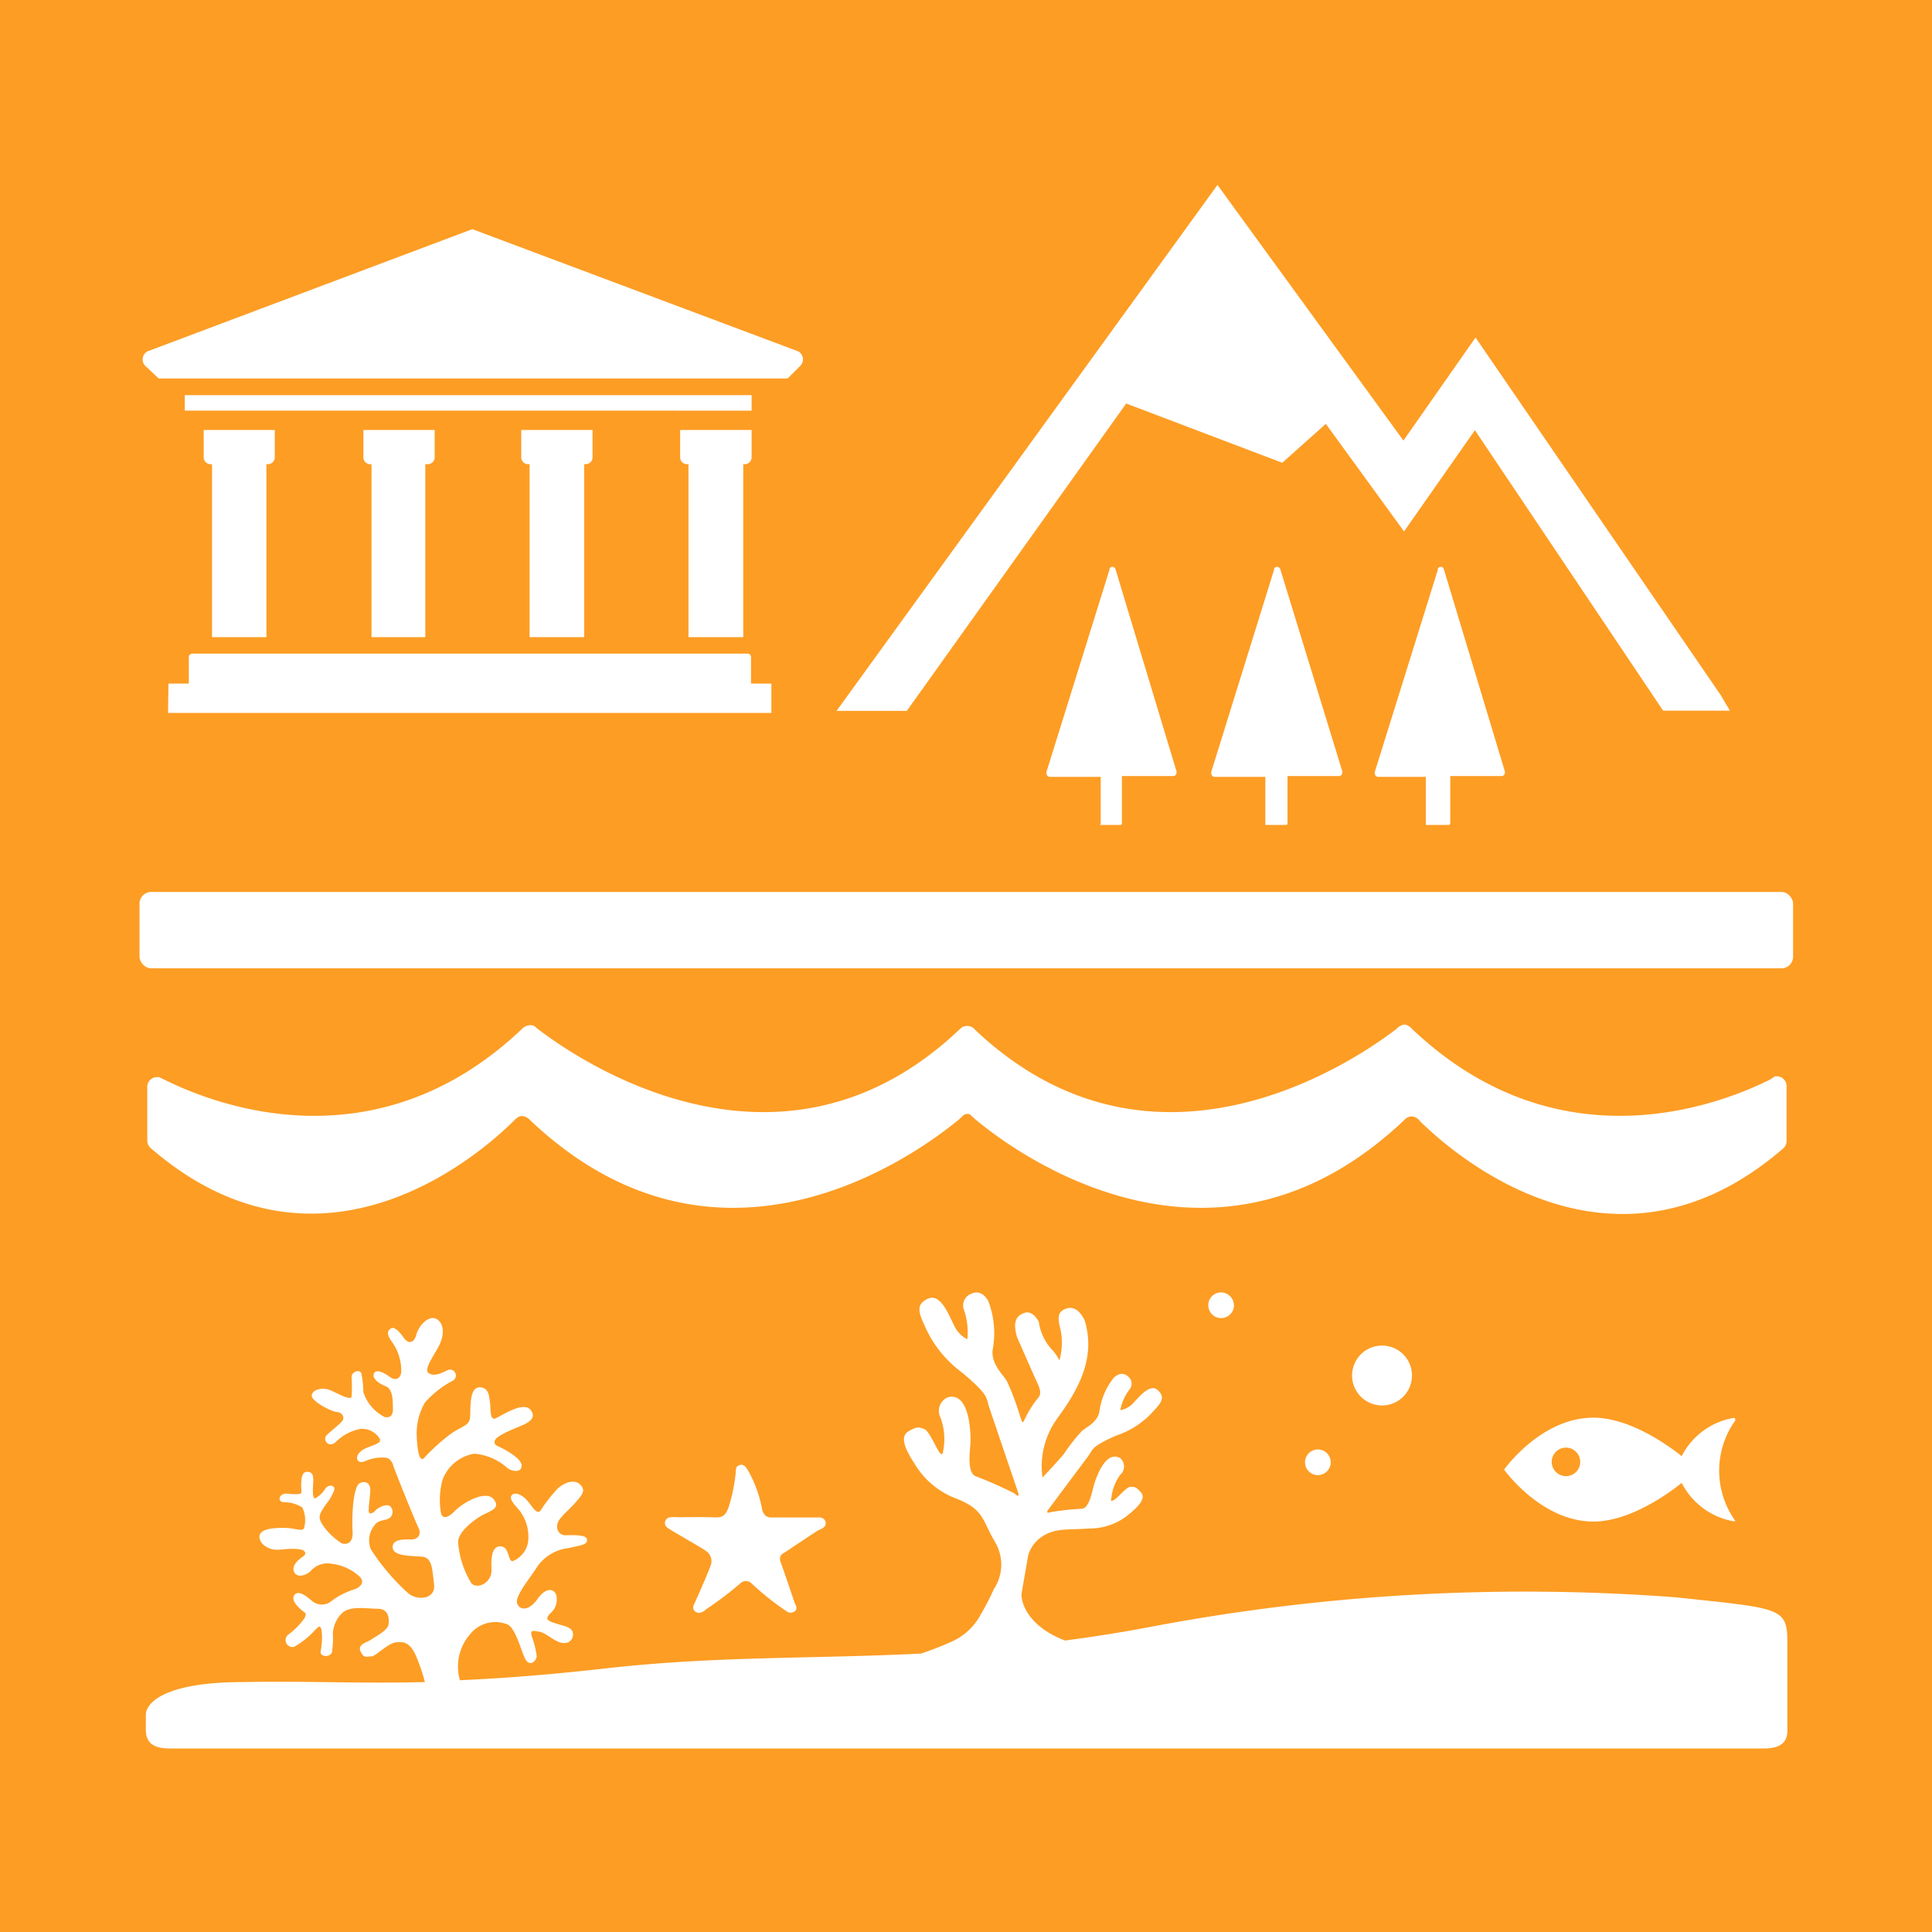 <svg id="TARGETS" xmlns="http://www.w3.org/2000/svg" viewBox="0 0 94.85 94.85" width="94.85" height="94.85"><defs><style>.cls-1{fill:#fd9d24}.cls-2{fill:#fff}</style></defs><title>Goal_11_RGB_NG</title><path class="cls-1" d="M0 0h94.85v94.85H0z"/><path class="cls-2" d="M82.28 78.42a98.42 98.42 0 0 0-25.53 1.4c-1.57.3-3 .53-4.46.72-1.93-.73-2.2-2-2.13-2.35l.32-1.84a1.69 1.69 0 0 1 .48-.76c.73-.62 1.39-.46 2.48-.55a3 3 0 0 0 2-.71c.48-.4.83-.78.57-1.07s-.34-.27-.53-.26-.61.55-.81.65-.11-.08-.11-.08A2.33 2.33 0 0 1 55 72.4a.54.54 0 0 0 0-.81c-.76-.44-1.24 1.1-1.32 1.41s-.21 1-.54 1.07a13.67 13.67 0 0 0-1.58.17c-.22.09-.13-.08-.13-.08l2-2.68c.25-.35.12-.44 1.36-1a4.18 4.18 0 0 0 1.87-1.24c.38-.4.55-.66.17-1s-.93.37-1.22.67a1.09 1.09 0 0 1-.61.32 2.42 2.42 0 0 1 .44-1 .45.45 0 0 0-.08-.67c-.33-.29-.68.08-.68.08a3.37 3.37 0 0 0-.71 1.69c-.11.49-.59.71-.85.92a8.9 8.9 0 0 0-.89 1.13c-.13.18-1.05 1.16-1.05 1.16a4 4 0 0 1 .73-2.91c1-1.37 1.9-2.92 1.35-4.78 0 0-.3-.77-.86-.62s-.45.57-.33 1.06a3.21 3.21 0 0 1-.06 1.5 2.19 2.19 0 0 0-.31-.47 2.55 2.55 0 0 1-.7-1.42s-.27-.6-.72-.44-.54.52-.35 1.18c0 0 .74 1.7 1 2.26s.1.65-.07.86a5.47 5.47 0 0 0-.56.93c-.09.2-.11.17-.2-.1a13.13 13.13 0 0 0-.67-1.79c-.24-.37-.76-.84-.7-1.51a4.39 4.39 0 0 0-.21-2.41s-.28-.61-.82-.37a.61.61 0 0 0-.37.81 3.36 3.36 0 0 1 .16 1.43 1.41 1.41 0 0 1-.64-.66c-.25-.49-.66-1.6-1.27-1.34s-.5.66-.19 1.32a5.62 5.62 0 0 0 1.85 2.32c1.36 1.15 1.15 1.2 1.34 1.75L50 73.32s.05.25-.19 0a19.85 19.85 0 0 0-1.92-.85c-.41-.18-.28-1.14-.25-1.57s0-2.55-1.08-2.31a.72.72 0 0 0-.39 1 3 3 0 0 1 .13 1.66s0 .27-.17.06-.51-1.06-.75-1.15-.34-.15-.78.11-.16.89.29 1.57A4 4 0 0 0 47 73.59c1.33.55 1.19 1 1.86 2.13a2.17 2.17 0 0 1-.07 2.3 12.3 12.3 0 0 1-.64 1.24 3 3 0 0 1-1.51 1.37c-.45.2-.91.38-1.42.55-5.35.27-9.93.11-15.41.72-2.9.33-5.22.5-7.23.59a2.41 2.41 0 0 1 .5-2.26 1.58 1.58 0 0 1 1.78-.5c.42.1.7 1.24.91 1.68s.54.18.58-.09a4.34 4.34 0 0 0-.25-1c-.06-.28 0-.28.34-.22s.5.27.9.47.77.07.79-.31-.42-.42-.82-.55-.59-.19-.3-.5a.88.88 0 0 0 .29-.93c-.12-.29-.5-.36-.91.22s-.87.58-1 .22.68-1.3 1-1.83a2.19 2.19 0 0 1 1.54-.89c.62-.15.9-.15.89-.41s-.68-.22-1-.22a.41.41 0 0 1-.46-.49c0-.31.5-.67.88-1.1s.5-.6.27-.87-.69-.21-1.12.16a7.38 7.38 0 0 0-.86 1.1c-.18.19-.37-.17-.62-.47s-.59-.46-.76-.32 0 .38.29.7a2.08 2.08 0 0 1 .5 1.38 1.23 1.23 0 0 1-.76 1.18c-.25.06-.15-.68-.58-.72s-.5.48-.47 1.14-.73 1-1 .65a4.5 4.5 0 0 1-.64-2c0-.47.66-1 1.08-1.26s1.05-.36.67-.84-1.49.14-1.92.58-.62.3-.67.1a3.83 3.83 0 0 1 .07-1.62 2 2 0 0 1 1.56-1.3 2.73 2.73 0 0 1 1.65.72c.24.15.65.22.68-.11s-.65-.72-.94-.87-.45-.17-.37-.4.94-.57 1.23-.69.87-.36.52-.8-1.39.26-1.71.41-.24-.56-.28-.74 0-.78-.51-.78-.44.94-.47 1.43-.38.44-1 .89a10.11 10.11 0 0 0-1.28 1.17c-.21.15-.31-.35-.34-1.08a3 3 0 0 1 .4-1.66 4.75 4.75 0 0 1 1.34-1.06.29.29 0 1 0-.27-.51c-.37.18-.68.29-.9.11s.24-.8.51-1.31.29-1.1-.1-1.33-.89.34-1 .76-.39.49-.63.14-.49-.54-.62-.44-.27.23.07.68a2.44 2.44 0 0 1 .44 1.38c0 .43-.3.52-.56.32s-.68-.41-.78-.17.21.48.58.63.34.76.35 1.07-.08.49-.4.44a2.08 2.08 0 0 1-1.05-1.22 5.19 5.19 0 0 0-.1-.93c-.09-.2-.45-.09-.48.16a7.2 7.2 0 0 1 0 1c-.08.16-.52-.09-1-.31s-1 0-.95.28 1 .77 1.22.77.42.24.28.43-.62.54-.79.73.07.62.45.33a2.25 2.25 0 0 1 1.25-.66 1 1 0 0 1 .93.5c.07.19-.24.27-.6.41s-.51.35-.52.48.07.35.45.17a2.06 2.06 0 0 1 .89-.15c.36 0 .44.4.44.4.25.7 1.1 2.77 1.24 3.06s0 .57-.4.56-.91 0-.87.41.87.39 1.41.43.52.59.62 1.35-.84.83-1.28.44a10.82 10.82 0 0 1-1.82-2.14 1.17 1.17 0 0 1 .17-1.18c.17-.27.52-.24.71-.34a.38.38 0 0 0 .1-.56c-.14-.22-.6 0-.75.16s-.34.24-.34 0 .08-.8.08-1-.11-.49-.49-.35-.42 1.77-.38 2.38-.31.66-.53.59a3.17 3.17 0 0 1-1-1c-.16-.32-.11-.43.24-.94a2.28 2.28 0 0 0 .39-.68c.06-.23-.26-.3-.43-.08a1.3 1.3 0 0 1-.51.49c-.18 0-.08-.76-.09-.92s0-.4-.34-.38-.24.88-.24 1-.31.11-.7.07-.53.4-.16.42a1.63 1.63 0 0 1 .9.26 1.42 1.42 0 0 1 .09 1c-.08.21-.42 0-1 0s-1.16.06-1.19.41.43.72 1 .66 1.11-.07 1.22.1-.11.22-.33.43-.29.44-.15.63.51.14.78-.12a1.08 1.08 0 0 1 1-.35 2.42 2.42 0 0 1 1.38.62c.29.25.08.53-.25.64a3.73 3.73 0 0 0-1.09.55.74.74 0 0 1-1 0c-.28-.24-.67-.53-.85-.27s.2.6.36.74.28.12.13.41a3.57 3.57 0 0 1-.8.8.34.34 0 0 0 .3.59 4.17 4.17 0 0 0 1.05-.85c.1-.08.21-.27.29 0a2.84 2.84 0 0 1 0 .81c0 .19-.15.42.14.48a.33.33 0 0 0 .38-.17 5.51 5.51 0 0 0 .05-.74 1.46 1.46 0 0 1 .42-1.16c.38-.41 1.24-.24 1.76-.24s.58.41.55.74-.66.63-.85.77-.69.22-.53.58.31.25.53.25.79-.64 1.21-.69.74 0 1.07.88a8.75 8.75 0 0 1 .35 1.07c-3.29.08-5.8-.06-8.92 0-3.82 0-4.75 1-4.78 1.58v.75c0 .63.34.93 1.17.93h78.25c.71 0 1.17-.21 1.17-.88v-4.04c.01-2.02-.03-1.92-5.47-2.5z"/><path class="cls-2" d="M85.19 74.66a4.23 4.23 0 0 1 0-4.92v-.07a.07.07 0 0 0-.07-.06 3.53 3.53 0 0 0-2.56 1.88s-2.24-1.89-4.33-1.89c-2.41 0-4.12 2.19-4.39 2.55.27.36 2 2.55 4.39 2.55 2.09 0 4.33-1.9 4.33-1.9a3.56 3.56 0 0 0 2.57 1.89.07.07 0 0 0 .07-.07zm-8.31-2.19a.7.7 0 1 1 .7-.7.7.7 0 0 1-.7.7zM38.49 76.24s1.6-1.07 1.68-1.11.44-.15.36-.42-.42-.21-.42-.21h-2.26c-.39 0-.44-.43-.44-.43a6.18 6.18 0 0 0-.68-1.87c-.17-.28-.28-.32-.42-.27s-.19.1-.19.36a8.34 8.34 0 0 1-.35 1.71c-.18.5-.37.51-.82.49s-1.67 0-1.67 0a1.37 1.37 0 0 0-.35 0 .28.28 0 0 0-.15.52c.26.19 1.55.9 1.86 1.12a.61.61 0 0 1 .28.62c0 .11-.7 1.71-.84 2s.08.39.08.39c.25.14.5-.13.5-.13a16.72 16.72 0 0 0 1.69-1.28.39.39 0 0 1 .54 0 13.41 13.41 0 0 0 1.72 1.37.32.32 0 0 0 .41 0c.18-.12 0-.39 0-.39s-.55-1.63-.69-2 .16-.47.16-.47zM65.33 71.79a.63.63 0 1 0-.63.63.63.63 0 0 0 .63-.63zM69.32 67.52A1.47 1.47 0 1 0 67.85 69a1.47 1.47 0 0 0 1.47-1.48zM55.29 19.81l7.66 2.91 2.14-1.91 3.84 5.28 3.48-4.97 9.24 13.77h3.28l-.45-.76-12.04-17.56-3.54 5.06-9.13-12.55-18.7 25.82h3.45l10.77-15.09z"/><path class="cls-2" d="M70.12 40.5h1a.08.08 0 0 0 .08-.08V38.1h2.51a.16.16 0 0 0 .17-.17.13.13 0 0 0 0-.06l-3-9.94a.15.15 0 0 0-.15-.1.16.16 0 0 0-.14.08v.06l-3.09 9.91a.17.17 0 0 0 0 .1.16.16 0 0 0 .16.16H70v2.32a.08.08 0 0 0 .12.04zM62.13 40.5h1a.07.07 0 0 0 .08-.08V38.1h2.52a.17.17 0 0 0 .17-.17.14.14 0 0 0 0-.06l-3.05-9.94a.18.18 0 0 0-.16-.1.16.16 0 0 0-.14.08v.06l-3.08 9.91a.17.17 0 0 0 0 .1.16.16 0 0 0 .16.16h2.49v2.32a.07.07 0 0 0 .01.04zM54 40.5h1a.07.07 0 0 0 .08-.08V38.1h2.51a.16.16 0 0 0 .17-.17.13.13 0 0 0 0-.06l-3-9.94a.15.15 0 0 0-.15-.1.16.16 0 0 0-.14.08v.06l-3.09 9.91a.17.17 0 0 0 0 .1.16.16 0 0 0 .16.16h2.5v2.32a.07.07 0 0 0-.04.04zM60.58 64.08a.64.64 0 0 0-.63-.63.63.63 0 0 0-.63.63.63.63 0 0 0 .63.63.63.63 0 0 0 .63-.63zM13.08 31.28v-8.49h.07a.34.34 0 0 0 .34-.34v-1.34H10v1.34a.34.34 0 0 0 .34.34h.07v8.49zM20.88 31.28v-8.49H21a.34.34 0 0 0 .34-.34v-1.34h-3.5v1.34a.34.34 0 0 0 .33.34h.07v8.49zM28.68 31.28v-8.49h.07a.34.34 0 0 0 .34-.34v-1.34h-3.5v1.34a.34.34 0 0 0 .34.34H26v8.49zM36.49 31.28v-8.49h.07a.34.34 0 0 0 .34-.34v-1.34h-3.51v1.34a.34.34 0 0 0 .34.34h.07v8.49zM8.25 35h29.62v-1.44h-1v-1.32a.17.17 0 0 0-.19-.15H9.46a.18.18 0 0 0-.19.15v1.32h-1zM7.79 18.58h30.88l.62-.62a.45.45 0 0 0-.1-.71l-16-6-15.95 6a.45.45 0 0 0-.11.71zM36.9 19.4H9.07v.76H36.9v-.76z"/><rect class="cls-2" x="6.85" y="43.79" width="81.18" height="3.75" rx=".57" ry=".57"/><path class="cls-2" d="M87.24 52.84h-.1l-.24.16c-2.54 1.27-10.41 4.29-17.55-2.46-.06-.07-.25-.25-.41-.24a.71.71 0 0 0-.39.22c-2.12 1.63-11.9 8.23-20.59.12l-.13-.13a.48.48 0 0 0-.35-.14.46.46 0 0 0-.34.14l-.14.13c-8.69 8.11-18.47 1.51-20.59-.12-.12-.09-.18-.2-.4-.19a.62.62 0 0 0-.41.21c-7.14 6.75-15 3.73-17.54 2.46l-.25-.12h-.09a.48.48 0 0 0-.49.48V56a.5.5 0 0 0 .14.34c8.25 7.17 16.06.47 17.86-1.32a1.08 1.08 0 0 1 .18-.16.41.41 0 0 1 .22-.07.57.57 0 0 1 .35.16c9.31 8.88 19.08 1.68 21.11 0l.2-.19a.3.3 0 0 1 .19-.07c.11 0 .13 0 .19.07l.21.19c2 1.68 11.79 8.88 21.1 0a.45.45 0 0 1 .33-.14.52.52 0 0 1 .27.1.33.33 0 0 1 .13.13c1.81 1.78 9.6 8.49 17.86 1.32a.5.5 0 0 0 .14-.34v-2.7a.48.48 0 0 0-.49-.48"/></svg>